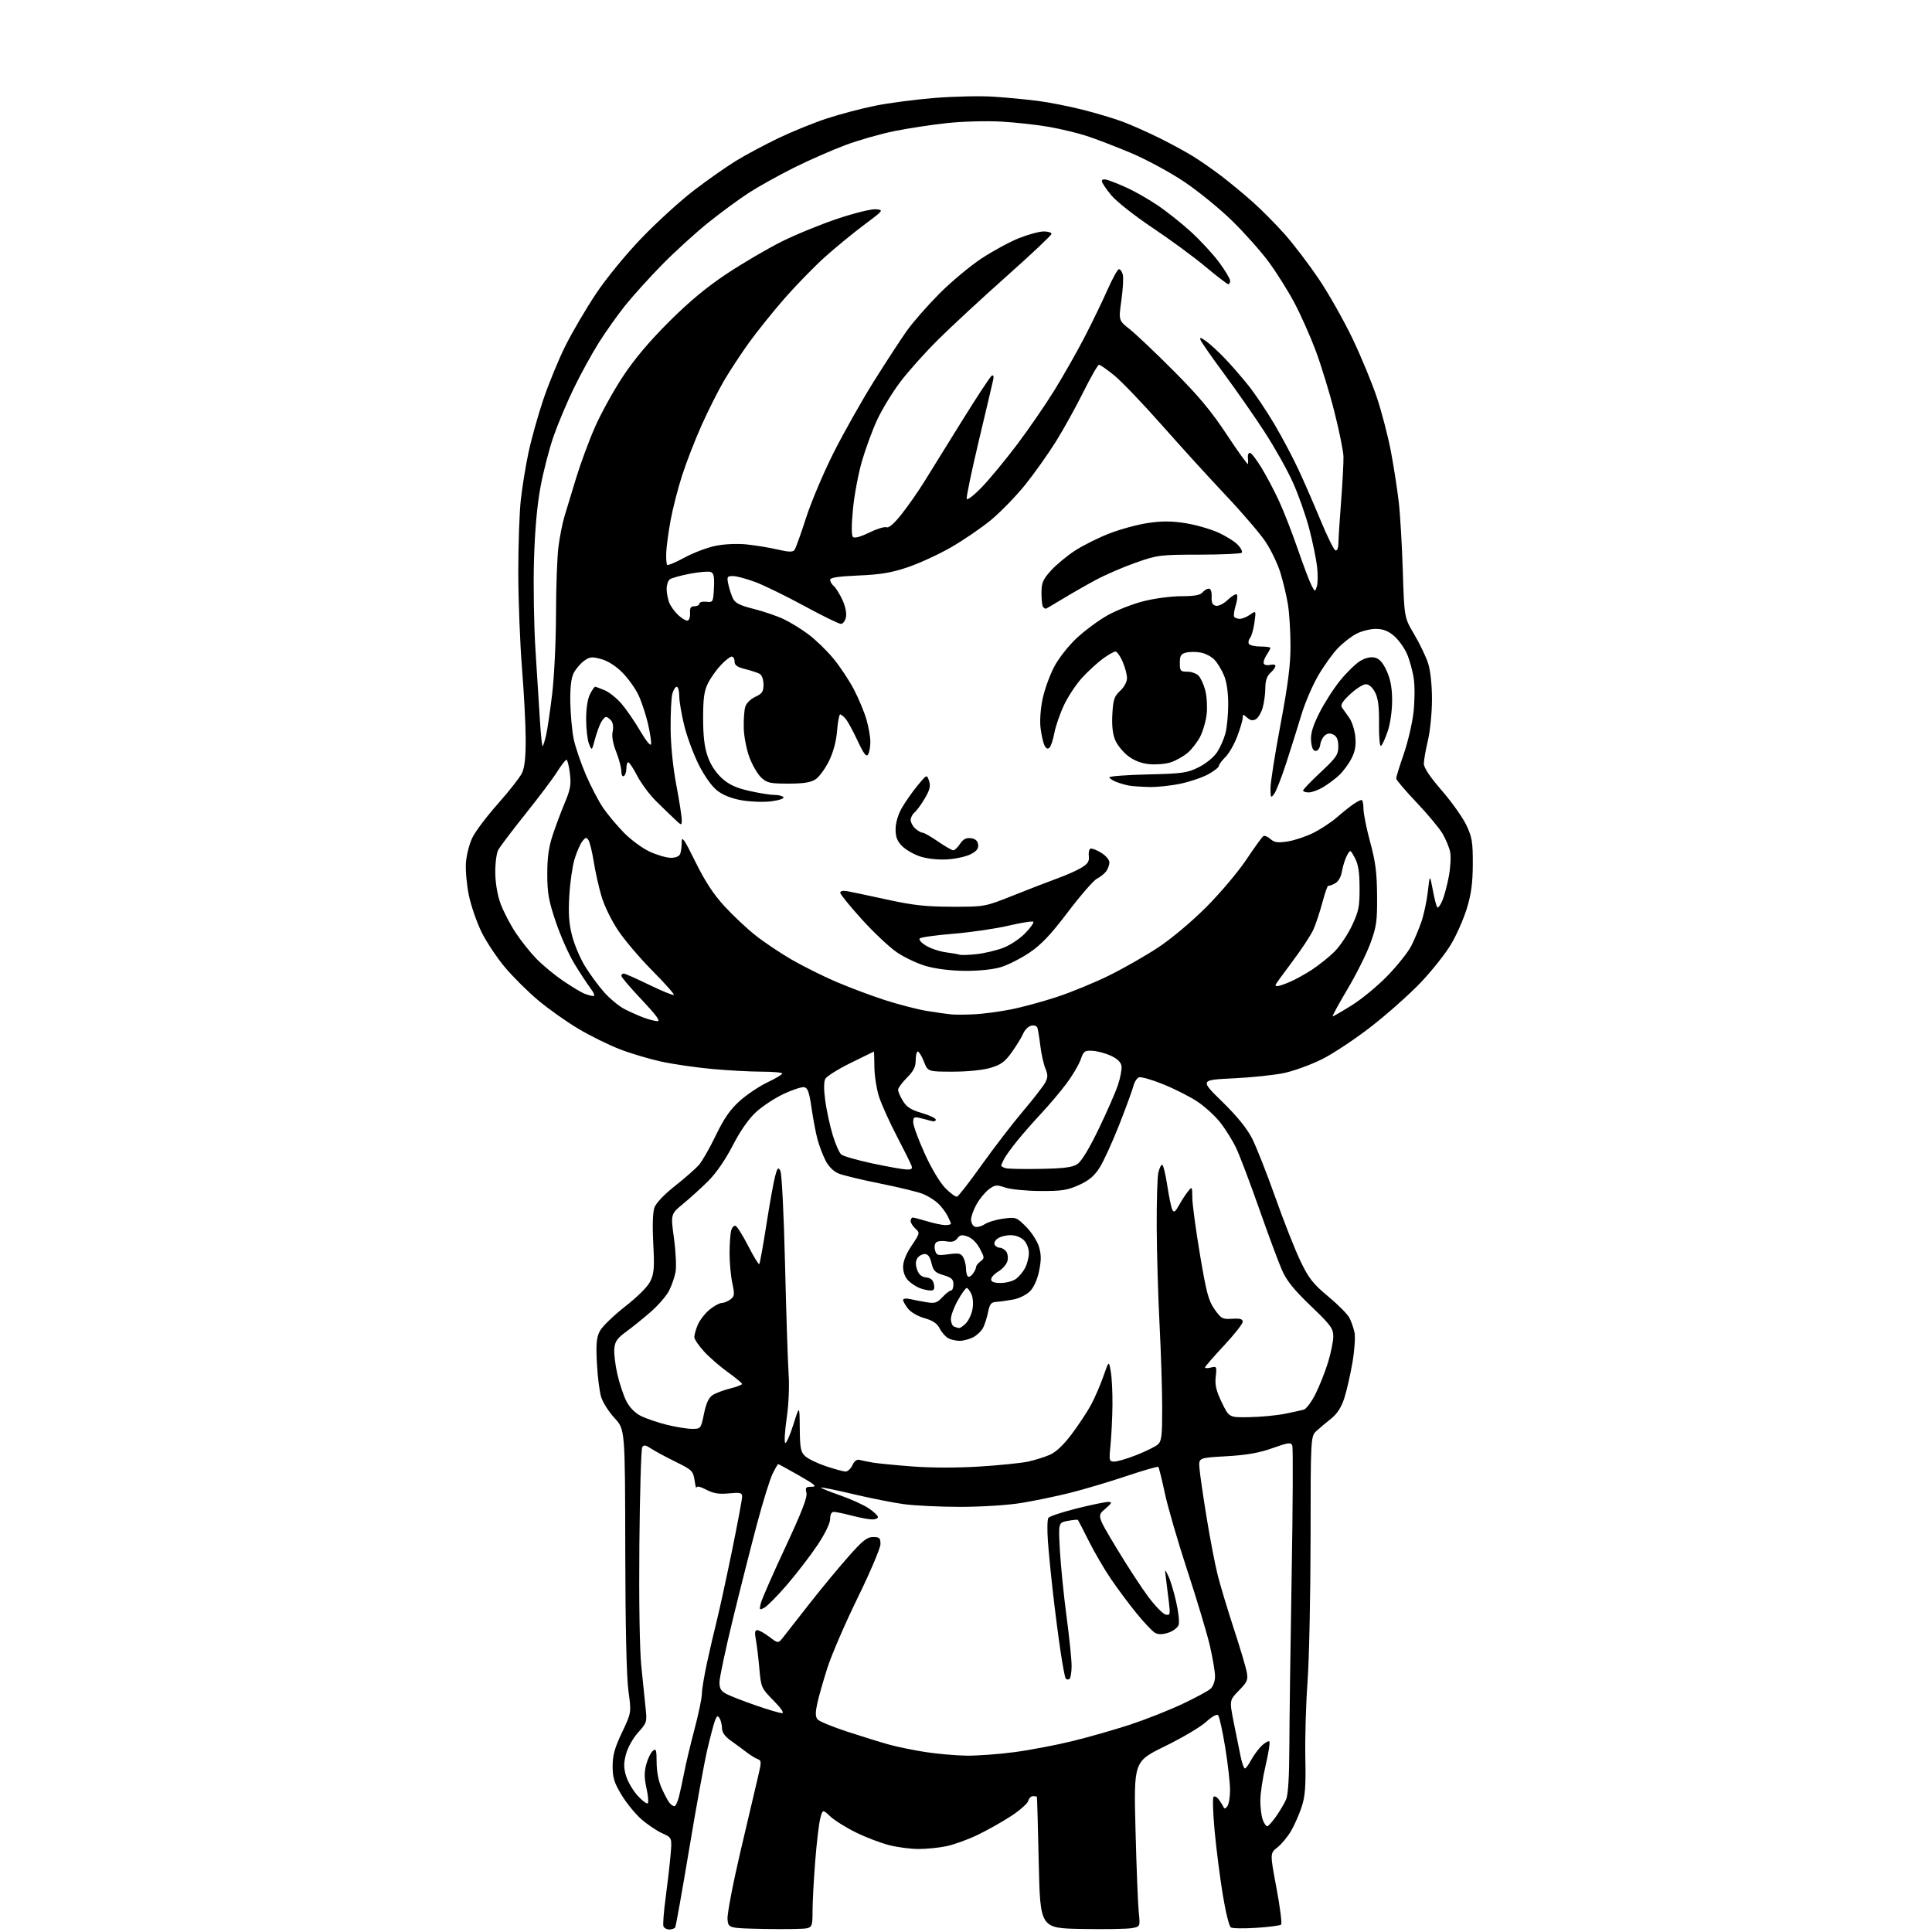 <?xml version="1.0" encoding="UTF-8" standalone="no"?>
<svg 
  version="1.1" 
  xmlns="http://www.w3.org/2000/svg" 
  xmlns:xlink="http://www.w3.org/1999/xlink" 
  xmlns:svg="http://www.w3.org/2000/svg"
  xmlns:rdf="http://www.w3.org/1999/02/22-rdf-syntax-ns#"
  xmlns:cc="http://creativecommons.org/ns#"
  xmlns:dc="http://purl.org/dc/elements/1.1/"
  viewBox="0 0 768 768"
  width="768"
  height="768"
>
<style>svg {background-color: white; }</style>"
<path stroke="none" fill="black" fill-rule="evenodd" d="M266.05,767.00C265.04,767.00 264.00,766.43 263.73,765.74C263.46,765.05 263.85,759.98 264.59,754.49C265.33,749.00 266.21,741.35 266.55,737.50C267.16,730.50 267.16,730.50 263.18,728.72C261.00,727.74 257.25,725.20 254.85,723.08C252.46,720.96 248.93,716.62 247.02,713.43C244.15,708.66 243.53,706.65 243.53,702.07C243.54,697.71 244.35,694.79 247.27,688.65C251.00,680.80 251.00,680.80 249.81,672.15C249.05,666.57 248.60,646.60 248.55,615.87C248.47,568.23 248.47,568.23 244.31,563.72C242.02,561.24 239.62,557.47 238.97,555.35C238.31,553.23 237.55,547.19 237.28,541.91C236.88,534.25 237.11,531.69 238.43,529.14C239.33,527.39 243.85,523.00 248.47,519.38C253.69,515.29 257.51,511.44 258.58,509.20C260.00,506.19 260.19,503.76 259.68,494.34C259.31,487.46 259.48,481.91 260.12,480.08C260.75,478.26 263.97,474.87 268.33,471.42C272.27,468.30 276.54,464.56 277.81,463.12C279.08,461.68 282.11,456.39 284.53,451.37C287.82,444.56 290.24,441.07 294.04,437.65C296.85,435.13 301.79,431.82 305.02,430.28C308.25,428.75 310.92,427.16 310.95,426.75C310.98,426.34 307.29,426.00 302.75,426.00C298.21,425.99 289.32,425.52 283.00,424.93C276.68,424.35 267.65,423.04 262.94,422.02C258.23,421.00 250.77,418.78 246.36,417.08C241.95,415.38 234.52,411.71 229.85,408.92C225.17,406.13 218.02,401.07 213.96,397.66C209.90,394.26 203.94,388.34 200.73,384.52C197.52,380.70 193.34,374.40 191.43,370.54C189.53,366.67 187.27,360.12 186.40,356.00C185.54,351.88 185.00,346.02 185.21,342.99C185.42,339.95 186.57,335.45 187.77,332.99C188.96,330.52 193.54,324.45 197.94,319.50C202.34,314.55 206.62,309.08 207.47,307.35C208.55,305.12 208.99,301.16 208.97,293.85C208.96,288.16 208.29,275.40 207.49,265.50C206.70,255.60 206.04,238.50 206.03,227.50C206.02,216.50 206.48,203.45 207.05,198.50C207.61,193.55 208.95,185.29 210.03,180.14C211.10,175.00 213.74,165.50 215.90,159.05C218.06,152.59 222.09,142.81 224.84,137.31C227.60,131.82 233.07,122.52 236.98,116.66C241.13,110.47 248.71,101.22 255.09,94.58C261.13,88.30 270.45,79.81 275.79,75.72C281.13,71.62 288.65,66.34 292.50,63.98C296.35,61.61 304.00,57.52 309.50,54.88C315.00,52.25 323.70,48.72 328.84,47.05C333.97,45.37 342.52,43.12 347.84,42.04C353.15,40.96 363.80,39.56 371.50,38.94C379.20,38.31 389.77,38.09 395.00,38.44C400.23,38.78 408.10,39.53 412.50,40.10C416.90,40.66 424.92,42.24 430.32,43.60C435.72,44.96 442.97,47.13 446.42,48.43C449.87,49.73 456.47,52.67 461.10,54.97C465.72,57.27 471.75,60.56 474.50,62.28C477.25,64.00 482.15,67.41 485.39,69.87C488.62,72.32 494.21,76.94 497.81,80.13C501.41,83.32 507.25,89.21 510.79,93.22C514.34,97.22 520.39,105.19 524.26,110.92C528.12,116.66 534.10,127.23 537.56,134.42C541.01,141.62 545.42,152.27 547.36,158.11C549.30,163.94 551.81,173.62 552.94,179.61C554.06,185.60 555.45,194.55 556.02,199.50C556.60,204.45 557.32,216.82 557.64,227.00C558.22,245.50 558.22,245.50 562.19,252.19C564.37,255.88 566.85,261.05 567.70,263.69C568.63,266.62 569.23,272.22 569.23,278.00C569.23,283.28 568.52,290.53 567.62,294.31C566.73,298.06 566.00,302.23 566.00,303.58C566.00,305.19 568.46,308.87 573.15,314.27C577.08,318.80 581.46,324.98 582.90,328.00C585.17,332.81 585.49,334.75 585.46,343.50C585.43,350.96 584.84,355.41 583.13,361.00C581.88,365.12 579.08,371.51 576.91,375.20C574.75,378.88 569.37,385.70 564.96,390.36C560.56,395.01 551.68,402.93 545.23,407.95C538.78,412.98 529.90,418.88 525.50,421.06C521.10,423.25 514.35,425.71 510.50,426.53C506.65,427.35 497.54,428.31 490.26,428.66C477.02,429.31 477.02,429.31 485.82,437.90C491.65,443.60 495.66,448.53 497.70,452.50C499.39,455.80 503.56,466.38 506.97,476.00C510.37,485.62 514.90,497.10 517.04,501.50C520.31,508.25 522.03,510.42 528.00,515.37C531.89,518.60 535.68,522.43 536.42,523.87C537.16,525.32 538.07,527.93 538.44,529.68C538.82,531.43 538.44,536.84 537.61,541.69C536.77,546.54 535.32,552.89 534.38,555.80C533.22,559.38 531.57,561.97 529.29,563.80C527.43,565.28 524.80,567.49 523.45,568.70C521.00,570.91 521.00,570.91 520.97,611.70C520.95,634.14 520.41,659.70 519.77,668.50C519.12,677.30 518.73,690.90 518.89,698.72C519.12,710.08 518.83,714.01 517.45,718.22C516.50,721.12 514.62,725.41 513.27,727.75C511.91,730.09 509.46,733.06 507.81,734.35C504.82,736.69 504.82,736.69 507.42,750.54C508.85,758.15 509.67,764.69 509.26,765.06C508.84,765.44 504.45,766.01 499.50,766.34C494.55,766.67 489.95,766.60 489.28,766.18C488.61,765.76 487.16,759.88 486.06,753.10C484.95,746.32 483.50,734.98 482.84,727.90C482.18,720.82 481.98,714.69 482.40,714.27C482.82,713.85 483.79,714.35 484.55,715.39C485.31,716.43 486.13,717.78 486.39,718.39C486.69,719.11 487.22,718.97 487.91,718.00C488.49,717.17 488.97,714.25 488.97,711.50C488.96,708.75 488.10,701.15 487.04,694.60C485.97,688.06 484.70,682.30 484.21,681.81C483.68,681.28 481.71,682.39 479.41,684.50C477.26,686.48 469.92,690.82 463.09,694.16C450.69,700.22 450.69,700.22 451.38,727.30C451.76,742.19 452.34,756.96 452.67,760.11C453.27,765.86 453.27,765.86 449.89,766.47C448.02,766.81 439.07,766.96 430.00,766.79C413.50,766.50 413.50,766.50 412.92,740.50C412.61,726.20 412.27,714.39 412.17,714.25C412.08,714.11 411.38,714.00 410.62,714.00C409.86,714.00 409.01,714.85 408.74,715.89C408.47,716.93 405.38,719.66 401.87,721.95C398.37,724.24 392.35,727.62 388.50,729.46C384.65,731.30 379.12,733.30 376.20,733.90C373.29,734.51 368.32,735.00 365.16,735.00C362.00,735.00 356.74,734.32 353.46,733.48C350.18,732.65 344.28,730.40 340.35,728.48C336.42,726.56 331.81,723.69 330.11,722.10C327.02,719.22 327.02,719.22 326.06,722.86C325.54,724.86 324.63,732.55 324.05,739.95C323.47,747.35 323.00,756.23 323.00,759.68C323.00,765.36 322.79,766.01 320.75,766.52C319.51,766.82 311.98,766.94 304.00,766.79C289.50,766.50 289.50,766.50 289.20,762.88C289.03,760.89 291.36,748.74 294.37,735.88C297.38,723.02 300.52,709.66 301.35,706.19C302.73,700.37 302.72,699.83 301.18,699.27C300.25,698.93 298.29,697.72 296.82,696.58C295.34,695.44 292.54,693.38 290.60,692.00C288.19,690.30 287.04,688.70 287.01,687.00C286.99,685.62 286.55,683.84 286.04,683.03C285.29,681.84 284.94,682.03 284.19,684.03C283.68,685.39 282.31,690.58 281.15,695.56C279.98,700.55 276.75,718.28 273.97,734.98C271.19,751.67 268.68,765.71 268.40,766.17C268.11,766.62 267.06,767.00 266.05,767.00zM503.73,725.98C504.15,725.97 505.73,724.22 507.23,722.10C508.73,719.97 510.52,716.95 511.22,715.37C512.07,713.43 512.49,706.53 512.54,694.00C512.57,683.83 512.99,653.17 513.46,625.88C513.93,598.60 514.04,575.55 513.71,574.68C513.17,573.27 512.24,573.39 505.80,575.67C500.45,577.57 495.57,578.42 487.50,578.88C476.50,579.50 476.50,579.50 476.79,583.50C476.95,585.70 478.22,594.48 479.61,603.00C480.99,611.52 482.99,621.93 484.05,626.11C485.11,630.30 487.99,639.87 490.45,647.39C492.91,654.91 495.22,662.65 495.59,664.61C496.18,667.78 495.85,668.57 492.48,672.02C488.70,675.89 488.70,675.89 490.43,684.69C491.39,689.54 492.62,695.64 493.17,698.25C493.72,700.86 494.48,703.00 494.86,703.00C495.23,703.00 496.38,701.45 497.40,699.55C498.42,697.66 500.32,695.11 501.62,693.88C502.93,692.66 504.26,691.93 504.60,692.26C504.93,692.59 504.25,696.89 503.10,701.81C501.94,706.72 501.00,713.03 501.00,715.81C501.00,718.59 501.44,722.02 501.98,723.43C502.51,724.85 503.30,725.99 503.73,725.98zM268.08,718.00C268.55,718.00 269.36,716.31 269.89,714.25C270.41,712.19 271.36,707.80 272.00,704.50C272.63,701.20 274.46,693.51 276.07,687.42C277.68,681.32 279.00,675.00 279.00,673.37C279.00,671.74 279.92,666.15 281.05,660.95C282.18,655.75 283.95,648.12 284.99,644.00C286.02,639.88 288.70,627.58 290.94,616.67C293.17,605.76 295.00,596.01 295.00,594.99C295.00,593.37 294.37,593.20 289.75,593.64C285.76,594.02 283.60,593.67 280.75,592.18C278.33,590.91 276.95,590.62 276.86,591.36C276.78,591.99 276.44,590.70 276.11,588.50C275.53,584.71 275.13,584.32 268.40,581.00C264.50,579.08 260.13,576.72 258.70,575.76C256.70,574.42 255.92,574.31 255.30,575.26C254.86,575.94 254.35,593.35 254.16,613.94C253.96,636.60 254.27,655.74 254.94,662.44C255.54,668.52 256.31,676.02 256.65,679.11C257.23,684.50 257.11,684.87 253.67,688.68C251.65,690.92 249.55,694.65 248.86,697.24C247.88,700.88 247.89,702.69 248.88,706.00C249.57,708.30 251.64,711.82 253.49,713.83C255.33,715.85 257.14,717.19 257.51,716.82C257.88,716.46 257.64,713.76 256.98,710.82C256.09,706.84 256.07,704.45 256.90,701.36C257.51,699.09 258.69,696.68 259.51,695.99C260.80,694.92 261.00,695.53 261.02,700.63C261.04,704.34 261.79,708.14 263.06,710.94C264.17,713.39 265.56,715.97 266.16,716.69C266.76,717.41 267.62,718.00 268.08,718.00zM384.20,697.90C388.43,697.96 396.98,697.33 403.20,696.51C409.41,695.69 419.90,693.69 426.50,692.07C433.10,690.44 443.45,687.48 449.50,685.48C455.55,683.47 464.76,679.83 469.96,677.38C475.17,674.93 480.23,672.20 481.21,671.31C482.24,670.38 483.00,668.29 483.00,666.38C483.00,664.57 482.08,659.12 480.97,654.29C479.85,649.45 475.83,636.05 472.04,624.50C468.25,612.95 464.20,599.01 463.03,593.53C461.86,588.05 460.70,583.36 460.45,583.11C460.20,582.87 454.48,584.51 447.75,586.77C441.01,589.04 430.99,592.02 425.49,593.40C419.98,594.78 411.20,596.61 405.99,597.45C400.55,598.34 390.23,598.99 381.82,599.00C373.75,599.00 363.62,598.52 359.32,597.93C355.02,597.35 345.92,595.54 339.09,593.92C332.27,592.30 326.54,591.13 326.35,591.32C326.16,591.50 329.54,592.89 333.87,594.39C338.19,595.90 343.36,598.24 345.36,599.60C347.36,600.96 349.00,602.51 349.00,603.04C349.00,603.57 347.97,604.00 346.71,604.00C345.45,604.00 341.83,603.33 338.66,602.50C335.49,601.67 332.25,601.00 331.45,601.00C330.53,601.00 330.00,602.02 330.00,603.80C330.00,605.48 328.03,609.57 325.06,614.05C322.34,618.15 316.94,625.19 313.07,629.71C309.19,634.23 305.05,638.44 303.87,639.07C301.86,640.14 301.77,640.04 302.42,637.36C302.80,635.79 307.17,625.80 312.14,615.16C318.75,601.00 321.01,595.18 320.57,593.41C320.04,591.30 320.31,591.00 322.71,591.00C324.94,591.00 323.97,590.16 317.56,586.50C313.21,584.02 309.52,582.00 309.35,582.00C309.18,582.00 308.19,583.69 307.16,585.75C306.12,587.81 303.35,596.70 301.00,605.50C298.65,614.30 294.31,631.40 291.36,643.50C288.42,655.60 286.00,666.95 286.00,668.72C286.00,671.26 286.61,672.26 288.85,673.42C290.41,674.23 295.66,676.27 300.51,677.95C305.35,679.63 310.02,681.00 310.87,681.00C311.82,681.00 310.51,679.06 307.48,675.98C302.62,671.04 302.52,670.81 301.85,663.23C301.48,658.98 300.85,653.81 300.46,651.75C299.93,648.99 300.08,648.00 301.02,648.00C301.73,648.00 303.90,649.21 305.84,650.69C309.37,653.39 309.37,653.39 311.64,650.44C312.88,648.82 317.53,642.88 321.98,637.23C326.42,631.58 333.22,623.36 337.08,618.98C342.87,612.40 344.63,611.00 347.06,611.00C349.62,611.00 350.00,611.37 350.00,613.81C350.00,615.36 345.94,624.92 340.98,635.06C336.02,645.20 330.60,657.72 328.94,662.89C327.28,668.05 325.45,674.48 324.87,677.17C324.09,680.79 324.12,682.44 324.98,683.48C325.62,684.25 330.95,686.45 336.82,688.37C342.70,690.29 350.13,692.59 353.34,693.48C356.55,694.38 363.08,695.72 367.84,696.46C372.60,697.20 379.96,697.85 384.20,697.90zM425.07,667.46C424.56,667.77 423.89,667.63 423.59,667.14C423.29,666.66 422.38,661.81 421.57,656.38C420.76,650.95 419.42,640.65 418.61,633.50C417.79,626.35 416.86,616.90 416.55,612.50C416.23,608.10 416.32,604.00 416.74,603.38C417.16,602.76 422.24,601.07 428.04,599.63C433.83,598.18 439.46,597.02 440.54,597.04C442.20,597.08 442.01,597.50 439.31,599.82C436.11,602.55 436.11,602.55 443.81,615.35C448.04,622.38 453.75,631.14 456.50,634.81C459.25,638.48 462.35,641.64 463.40,641.84C465.14,642.17 465.24,641.75 464.65,636.85C464.29,633.91 463.77,629.70 463.49,627.50C462.98,623.50 462.98,623.50 464.44,626.50C465.24,628.15 466.63,632.73 467.53,636.69C468.44,640.64 468.89,644.78 468.54,645.88C468.19,646.98 466.37,648.38 464.50,649.00C462.16,649.77 460.51,649.81 459.20,649.11C458.16,648.55 454.82,645.03 451.78,641.30C448.74,637.56 444.14,631.38 441.55,627.57C438.96,623.76 435.03,617.01 432.81,612.57C430.58,608.13 428.64,604.36 428.49,604.19C428.33,604.01 426.52,604.19 424.46,604.57C420.71,605.28 420.71,605.28 421.33,616.39C421.68,622.50 422.86,634.25 423.96,642.50C425.06,650.75 425.97,659.61 425.98,662.19C425.99,664.77 425.58,667.14 425.07,667.46zM336.09,584.96C336.96,584.98 338.20,583.85 338.85,582.44C339.63,580.72 340.59,580.03 341.76,580.35C342.72,580.61 345.10,581.09 347.06,581.42C349.03,581.75 356.14,582.44 362.87,582.95C370.30,583.51 380.73,583.52 389.43,582.97C397.31,582.47 405.95,581.59 408.63,581.02C411.31,580.44 415.21,579.22 417.30,578.31C419.81,577.21 422.77,574.42 426.03,570.07C428.74,566.46 432.16,561.28 433.63,558.57C435.11,555.87 437.32,550.76 438.56,547.24C440.80,540.83 440.80,540.83 441.55,545.16C441.97,547.55 442.27,553.55 442.22,558.50C442.16,563.45 441.82,570.54 441.46,574.25C440.82,580.72 440.89,581.00 442.98,581.00C444.18,581.00 448.16,579.82 451.83,578.37C455.50,576.92 459.29,575.05 460.25,574.21C461.75,572.91 462.00,570.83 461.99,559.60C461.98,552.39 461.51,537.50 460.94,526.50C460.37,515.50 459.86,498.18 459.81,488.00C459.76,477.82 460.05,468.04 460.44,466.25C460.84,464.46 461.52,463.00 461.96,463.00C462.40,463.00 463.32,466.71 464.01,471.25C464.70,475.79 465.61,480.16 466.05,480.98C466.65,482.12 467.25,481.70 468.67,479.12C469.67,477.28 471.27,474.82 472.22,473.64C473.90,471.54 473.93,471.59 473.97,476.18C473.99,478.76 475.35,488.89 477.00,498.68C479.56,513.91 480.40,517.08 482.83,520.50C485.44,524.19 485.98,524.48 489.83,524.23C492.96,524.03 494.00,524.33 494.00,525.44C494.00,526.25 490.62,530.52 486.50,534.94C482.38,539.35 479.00,543.24 479.00,543.59C479.00,543.93 480.07,543.95 481.38,543.62C483.65,543.05 483.73,543.21 483.27,547.26C482.90,550.55 483.44,552.85 485.69,557.50C488.59,563.50 488.59,563.50 496.71,563.34C501.18,563.25 507.46,562.66 510.67,562.02C513.88,561.38 517.30,560.63 518.27,560.36C519.25,560.08 521.33,557.30 522.91,554.18C524.48,551.05 526.72,545.42 527.89,541.64C529.05,537.87 530.00,533.19 530.00,531.24C530.00,528.08 529.02,526.76 521.03,519.10C514.29,512.63 511.45,509.09 509.58,504.83C508.21,501.70 504.14,490.76 500.54,480.50C496.94,470.24 492.83,459.41 491.42,456.42C490.01,453.43 487.13,448.82 485.04,446.17C482.94,443.51 478.81,439.76 475.86,437.82C472.91,435.88 466.84,432.81 462.36,431.00C457.89,429.18 453.56,427.96 452.74,428.27C451.93,428.58 450.94,430.11 450.56,431.67C450.17,433.23 447.64,440.15 444.93,447.06C442.21,453.97 438.71,461.65 437.13,464.13C434.99,467.50 432.92,469.25 428.89,471.07C424.30,473.14 422.02,473.49 413.50,473.44C408.00,473.41 401.76,472.80 399.64,472.08C396.17,470.90 395.52,470.97 393.14,472.73C391.69,473.81 389.49,476.45 388.27,478.59C387.04,480.74 386.03,483.53 386.02,484.78C386.01,486.04 386.68,487.32 387.51,487.64C388.34,487.96 390.09,487.52 391.40,486.66C392.71,485.80 396.08,484.79 398.88,484.42C403.84,483.76 404.09,483.86 407.88,487.65C410.03,489.79 412.33,493.37 413.00,495.60C413.93,498.73 413.95,500.94 413.05,505.25C412.33,508.75 410.96,511.77 409.39,513.34C407.98,514.75 405.04,516.18 402.69,516.60C400.39,517.02 397.39,517.43 396.03,517.52C393.99,517.64 393.41,518.37 392.77,521.59C392.34,523.74 391.45,526.55 390.78,527.84C390.12,529.12 388.34,530.81 386.84,531.59C385.33,532.36 382.92,533.00 381.48,533.00C380.05,533.00 378.00,532.54 376.94,531.97C375.89,531.40 374.36,529.67 373.56,528.11C372.50,526.07 370.82,524.93 367.51,524.00C364.93,523.28 362.06,521.63 360.96,520.22C359.88,518.85 359.00,517.29 359.00,516.75C359.00,516.19 360.19,516.04 361.75,516.40C363.26,516.75 366.23,517.32 368.34,517.66C371.64,518.20 372.52,517.91 374.63,515.64C375.98,514.19 377.51,513.00 378.04,513.00C378.57,513.00 379.00,511.89 379.00,510.54C379.00,508.54 378.26,507.86 375.07,506.90C371.72,505.90 371.00,505.18 370.28,502.11C369.68,499.57 368.88,498.50 367.57,498.50C366.55,498.50 365.24,499.26 364.65,500.20C363.92,501.35 363.89,502.80 364.56,504.70C365.24,506.66 366.33,507.59 368.16,507.81C370.03,508.02 370.92,508.82 371.26,510.56C371.61,512.41 371.29,513.00 369.93,513.00C368.94,513.00 366.99,512.57 365.61,512.04C364.22,511.51 362.16,510.16 361.04,509.04C359.79,507.79 359.00,505.69 359.00,503.60C359.00,501.39 360.19,498.43 362.39,495.16C365.70,490.24 365.74,490.07 363.89,488.40C362.85,487.46 362.00,486.08 362.00,485.35C362.00,484.61 362.38,484.00 362.84,484.00C363.30,484.00 365.89,484.67 368.59,485.49C371.29,486.31 374.51,486.98 375.75,486.99C376.99,487.00 378.00,486.75 378.00,486.45C378.00,486.15 377.37,484.69 376.60,483.20C375.82,481.72 374.13,479.51 372.83,478.30C371.53,477.09 368.90,475.44 366.99,474.65C365.07,473.85 357.43,471.99 350.00,470.50C342.57,469.01 335.06,467.20 333.31,466.47C331.33,465.65 329.38,463.70 328.16,461.32C327.09,459.21 325.66,455.47 324.99,452.99C324.31,450.52 323.25,444.90 322.61,440.51C321.71,434.23 321.09,432.45 319.70,432.18C318.73,431.99 315.06,433.19 311.54,434.84C308.02,436.48 303.07,439.74 300.53,442.07C297.56,444.82 294.27,449.54 291.24,455.41C288.32,461.07 284.65,466.39 281.51,469.50C278.74,472.25 274.25,476.33 271.53,478.56C266.59,482.63 266.59,482.63 267.92,492.27C268.64,497.57 268.92,503.59 268.54,505.66C268.15,507.72 266.99,511.05 265.97,513.06C264.94,515.08 261.72,518.82 258.80,521.38C255.89,523.94 251.47,527.50 249.00,529.31C245.32,531.99 244.45,533.23 244.20,536.16C244.03,538.13 244.59,542.73 245.44,546.39C246.29,550.05 247.89,554.83 249.00,557.01C250.28,559.51 252.41,561.67 254.76,562.86C256.82,563.90 261.45,565.48 265.06,566.37C268.67,567.27 273.20,568.00 275.11,568.00C278.57,568.00 278.61,567.95 279.84,562.00C280.71,557.78 281.74,555.57 283.29,554.56C284.51,553.77 287.64,552.60 290.25,551.95C292.86,551.30 294.99,550.48 294.98,550.13C294.97,549.78 292.45,547.70 289.38,545.50C286.31,543.30 282.04,539.60 279.90,537.27C277.75,534.95 276.00,532.35 276.00,531.49C276.00,530.64 276.61,528.47 277.36,526.67C278.11,524.88 280.17,522.19 281.94,520.70C283.71,519.22 285.91,517.99 286.83,517.97C287.75,517.95 289.33,517.31 290.35,516.54C292.00,515.29 292.08,514.59 291.10,510.02C290.49,507.20 290.01,501.89 290.01,498.20C290.02,494.52 290.30,490.47 290.64,489.21C290.98,487.95 291.76,487.08 292.38,487.28C292.99,487.47 295.27,491.09 297.43,495.30C299.59,499.52 301.57,502.77 301.82,502.51C302.07,502.26 303.35,495.20 304.65,486.83C305.96,478.46 307.51,469.80 308.11,467.60C309.03,464.16 309.33,463.84 310.20,465.39C310.78,466.43 311.57,482.23 312.06,502.35C312.52,521.68 313.16,541.33 313.48,546.00C313.83,551.10 313.52,558.22 312.71,563.80C311.97,568.92 311.71,573.32 312.14,573.59C312.57,573.85 314.03,570.57 315.38,566.28C317.83,558.50 317.83,558.50 317.92,567.71C317.99,575.66 318.28,577.19 320.06,578.84C321.19,579.90 324.90,581.69 328.31,582.84C331.71,583.98 335.22,584.93 336.09,584.96zM381.25,527.92C381.66,527.96 382.87,527.13 383.94,526.06C385.01,524.99 386.20,522.48 386.57,520.48C386.96,518.41 386.78,515.81 386.15,514.42C385.54,513.09 384.70,512.00 384.27,512.00C383.85,512.00 382.26,514.21 380.75,516.90C379.24,519.59 378.00,522.93 378.00,524.31C378.00,525.70 378.56,527.06 379.25,527.34C379.94,527.62 380.84,527.88 381.25,527.92zM397.78,510.00C399.86,510.00 402.56,509.30 403.78,508.44C405.01,507.58 406.68,505.58 407.51,503.99C408.33,502.40 409.00,499.73 409.00,498.05C409.00,496.33 408.13,494.13 407.00,493.00C405.81,491.81 403.67,491.00 401.69,491.00C399.87,491.00 397.55,491.61 396.54,492.35C395.52,493.09 395.01,494.21 395.41,494.85C395.80,495.48 396.71,496.00 397.44,496.00C398.16,496.00 399.28,496.63 399.92,497.40C400.56,498.18 400.81,499.90 400.48,501.23C400.15,502.56 398.55,504.42 396.94,505.38C395.32,506.33 394.00,507.76 394.00,508.56C394.00,509.56 395.15,510.00 397.78,510.00zM386.72,506.36C387.43,505.40 388.00,504.19 388.00,503.67C388.00,503.15 388.79,502.13 389.75,501.42C391.41,500.18 391.40,499.91 389.50,496.33C388.29,494.04 386.37,492.14 384.65,491.54C382.34,490.73 381.57,490.87 380.54,492.28C379.65,493.49 378.42,493.85 376.39,493.48C374.80,493.18 372.95,493.31 372.29,493.76C371.58,494.23 371.33,495.55 371.68,496.90C372.24,499.04 372.66,499.17 377.10,498.58C381.22,498.03 382.05,498.22 382.95,499.91C383.53,500.99 384.00,502.95 384.00,504.27C384.00,505.59 384.33,506.99 384.72,507.39C385.12,507.79 386.02,507.33 386.72,506.36zM380.46,475.68C381.03,475.49 385.48,469.75 390.35,462.92C395.23,456.09 402.59,446.51 406.72,441.64C410.85,436.77 414.81,431.66 415.52,430.29C416.58,428.26 416.58,427.22 415.53,424.65C414.82,422.92 413.92,418.84 413.53,415.59C413.14,412.34 412.60,409.13 412.34,408.45C412.08,407.77 410.97,407.46 409.85,407.75C408.74,408.04 407.33,409.45 406.72,410.89C406.11,412.32 404.09,415.63 402.23,418.23C399.47,422.10 397.92,423.24 393.75,424.48C390.68,425.39 384.68,426.00 378.74,426.00C368.84,426.00 368.84,426.00 367.27,422.00C366.40,419.80 365.31,418.00 364.85,418.00C364.38,418.00 364.00,419.56 364.00,421.47C364.00,424.10 363.15,425.78 360.50,428.43C358.57,430.36 357.00,432.51 357.00,433.22C357.01,433.92 357.87,435.92 358.93,437.66C360.41,440.08 362.15,441.19 366.43,442.44C369.49,443.33 372.00,444.52 372.00,445.10C372.00,445.67 371.21,445.90 370.25,445.61C369.29,445.33 367.26,444.80 365.75,444.44C363.34,443.86 363.00,444.07 363.02,446.14C363.02,447.44 365.07,453.00 367.55,458.50C370.23,464.41 373.58,470.03 375.75,472.26C377.77,474.33 379.89,475.87 380.46,475.68zM360.22,464.89C362.41,464.98 362.81,464.66 362.29,463.25C361.93,462.29 359.29,457.00 356.43,451.50C353.56,446.00 350.42,439.02 349.44,436.00C348.47,432.98 347.63,427.69 347.59,424.25C347.54,420.82 347.46,418.00 347.42,418.00C347.38,418.00 343.23,420.03 338.20,422.51C333.17,424.99 328.62,427.84 328.08,428.84C327.45,430.03 327.44,433.12 328.06,437.59C328.58,441.39 329.90,447.48 330.99,451.12C332.09,454.76 333.63,458.28 334.43,458.94C335.22,459.60 340.74,461.18 346.69,462.46C352.63,463.73 358.72,464.82 360.22,464.89zM413.61,464.65C422.94,464.47 426.30,464.04 428.26,462.75C429.88,461.69 432.98,456.59 436.74,448.79C440.01,442.03 443.45,434.15 444.41,431.27C445.36,428.40 446.00,425.03 445.82,423.78C445.61,422.29 444.19,420.89 441.69,419.72C439.59,418.73 436.30,417.83 434.37,417.71C431.15,417.52 430.76,417.81 429.55,421.26C428.82,423.32 426.29,427.60 423.92,430.76C421.55,433.92 417.09,439.20 414.01,442.50C410.92,445.80 406.57,450.75 404.34,453.50C402.12,456.25 399.78,459.48 399.15,460.68C398.52,461.89 398.00,463.09 398.00,463.36C398.00,463.63 398.79,464.08 399.75,464.37C400.71,464.65 406.95,464.78 413.61,464.65zM261.36,405.93C262.65,405.98 260.73,403.37 255.11,397.43C250.65,392.72 247.00,388.45 247.00,387.93C247.00,387.42 247.42,387.00 247.93,387.00C248.44,387.00 253.02,389.02 258.10,391.50C263.18,393.97 267.57,395.76 267.85,395.48C268.13,395.21 264.34,390.93 259.43,385.99C254.52,381.04 248.37,373.82 245.76,369.94C243.04,365.89 240.19,360.03 239.07,356.19C237.99,352.51 236.62,346.34 236.01,342.47C235.39,338.61 234.46,334.78 233.93,333.97C233.10,332.72 232.74,332.79 231.45,334.48C230.62,335.57 229.25,338.72 228.40,341.48C227.56,344.24 226.62,350.77 226.31,356.00C225.89,363.07 226.17,367.14 227.39,371.90C228.29,375.42 230.58,380.84 232.47,383.96C234.37,387.07 237.79,391.75 240.08,394.35C242.37,396.95 246.08,400.02 248.32,401.16C250.56,402.30 253.99,403.83 255.95,404.55C257.90,405.27 260.34,405.89 261.36,405.93zM387.50,403.19C390.80,403.01 397.10,402.18 401.50,401.33C405.90,400.49 414.23,398.24 420.00,396.35C425.77,394.46 435.23,390.57 441.00,387.71C446.77,384.86 455.55,379.84 460.50,376.56C465.66,373.15 473.79,366.32 479.54,360.55C485.06,355.02 492.21,346.55 495.43,341.72C498.65,336.89 501.70,332.69 502.20,332.37C502.71,332.06 503.98,332.58 505.02,333.52C506.54,334.89 507.89,335.09 511.71,334.52C514.34,334.13 518.91,332.63 521.85,331.19C524.79,329.76 529.06,326.96 531.35,324.98C533.63,323.00 536.61,320.62 537.97,319.69C539.33,318.76 540.79,318.00 541.22,318.00C541.65,318.00 542.00,319.57 542.00,321.49C542.00,323.41 543.20,329.37 544.66,334.74C546.78,342.51 547.34,346.85 547.41,356.00C547.49,366.24 547.19,368.33 544.71,375.09C543.17,379.26 539.06,387.48 535.57,393.34C532.08,399.20 529.48,404.00 529.78,404.00C530.08,404.00 533.52,402.01 537.42,399.58C541.31,397.16 547.70,391.87 551.61,387.83C555.51,383.80 559.73,378.50 560.98,376.05C562.23,373.60 564.05,369.26 565.03,366.41C566.01,363.55 567.17,358.13 567.60,354.36C568.38,347.50 568.38,347.50 569.56,353.78C570.20,357.24 571.01,360.35 571.35,360.69C571.69,361.03 572.62,359.77 573.40,357.90C574.18,356.02 575.34,351.64 575.97,348.15C576.60,344.67 576.82,340.40 576.46,338.66C576.10,336.92 574.77,333.70 573.50,331.50C572.23,329.30 567.56,323.68 563.11,319.00C558.66,314.32 555.02,310.03 555.01,309.46C555.00,308.89 556.32,304.62 557.94,299.96C559.56,295.31 561.32,287.90 561.85,283.50C562.38,279.07 562.45,272.99 562.01,269.88C561.57,266.79 560.33,262.27 559.26,259.85C558.18,257.42 555.85,254.21 554.08,252.72C551.75,250.76 549.74,250.00 546.88,250.00C544.70,250.00 541.25,250.86 539.21,251.92C537.17,252.97 533.84,255.56 531.81,257.67C529.79,259.77 526.29,264.65 524.04,268.50C521.78,272.35 518.79,279.32 517.37,284.00C515.96,288.68 513.26,297.27 511.37,303.11C509.48,308.94 507.29,314.57 506.50,315.61C505.18,317.35 505.06,317.18 505.03,313.43C505.01,311.20 506.80,299.81 509.00,288.12C512.02,272.06 513.00,264.40 512.99,256.69C512.99,251.09 512.53,243.72 511.98,240.32C511.43,236.92 510.08,231.23 508.98,227.67C507.88,224.11 505.22,218.57 503.07,215.35C500.92,212.13 493.84,203.86 487.33,196.97C480.82,190.08 469.35,177.48 461.83,168.96C454.31,160.45 445.81,151.57 442.94,149.24C440.08,146.91 437.35,145.00 436.88,145.00C436.41,145.00 433.63,149.84 430.69,155.75C427.76,161.66 422.83,170.55 419.75,175.50C416.66,180.45 411.15,188.21 407.50,192.75C403.85,197.28 397.72,203.58 393.88,206.75C390.04,209.91 382.89,214.80 377.99,217.60C373.10,220.41 365.36,223.96 360.80,225.50C354.33,227.68 350.02,228.40 341.25,228.77C333.16,229.12 330.00,229.60 330.00,230.50C330.00,231.19 330.64,232.28 331.41,232.93C332.19,233.57 333.72,236.01 334.82,238.33C336.00,240.85 336.60,243.67 336.29,245.28C336.00,246.78 335.10,248.00 334.28,248.00C333.47,248.00 326.92,244.80 319.73,240.89C312.55,236.98 303.80,232.71 300.31,231.39C296.81,230.08 292.80,229.00 291.40,229.00C289.04,229.00 288.89,229.25 289.52,232.25C289.90,234.04 290.72,236.57 291.35,237.88C292.24,239.73 294.08,240.66 299.56,242.04C303.45,243.02 308.79,244.83 311.44,246.08C314.08,247.32 318.55,250.06 321.37,252.17C324.19,254.28 328.64,258.58 331.24,261.73C333.85,264.87 337.52,270.39 339.40,273.98C341.27,277.56 343.53,282.94 344.40,285.93C345.28,288.92 345.99,292.97 345.98,294.93C345.98,296.89 345.56,299.15 345.06,299.94C344.37,301.03 343.33,299.65 340.90,294.44C339.11,290.62 336.98,286.71 336.17,285.75C335.36,284.79 334.37,284.00 333.98,284.00C333.59,284.00 333.04,286.93 332.75,290.51C332.42,294.68 331.26,298.99 329.52,302.54C328.03,305.58 325.64,308.84 324.20,309.79C322.27,311.05 319.45,311.50 313.38,311.50C306.07,311.50 304.88,311.23 302.59,309.09C301.18,307.76 299.07,304.16 297.92,301.09C296.76,298.01 295.74,292.80 295.66,289.50C295.57,286.20 295.83,282.38 296.24,281.00C296.66,279.56 298.35,277.87 300.24,277.00C302.98,275.74 303.50,274.96 303.50,272.11C303.50,270.13 302.87,268.37 302.00,267.88C301.18,267.42 298.59,266.57 296.25,265.98C293.05,265.19 292.00,264.44 292.00,262.96C292.00,261.88 291.49,261.00 290.87,261.00C290.25,261.00 288.29,262.53 286.53,264.40C284.77,266.27 282.46,269.53 281.41,271.65C279.91,274.67 279.50,277.66 279.50,285.50C279.50,292.57 280.03,297.02 281.31,300.69C282.45,303.97 284.52,307.14 286.94,309.33C289.82,311.93 292.53,313.19 297.83,314.39C301.72,315.28 306.24,316.00 307.89,316.00C309.53,316.00 311.14,316.42 311.45,316.93C311.77,317.44 309.56,318.16 306.54,318.54C303.52,318.92 298.25,318.73 294.83,318.13C290.72,317.40 287.40,316.08 285.05,314.23C282.91,312.54 280.01,308.46 277.75,303.96C275.69,299.86 273.11,292.90 272.02,288.50C270.93,284.10 270.02,278.81 270.02,276.75C270.01,274.69 269.56,273.00 269.02,273.00C268.48,273.00 267.69,274.24 267.27,275.75C266.85,277.26 266.54,283.45 266.58,289.50C266.63,296.27 267.50,304.91 268.83,311.96C270.02,318.27 271.00,324.51 271.00,325.84C271.00,328.25 271.00,328.25 268.25,325.67C266.74,324.25 263.41,321.04 260.86,318.53C258.31,316.02 254.94,311.50 253.36,308.49C251.79,305.47 250.16,303.00 249.75,303.00C249.34,303.00 249.00,304.10 249.00,305.44C249.00,306.78 248.55,308.16 248.00,308.50C247.43,308.85 247.00,308.02 247.00,306.60C247.00,305.21 246.08,301.74 244.95,298.88C243.63,295.53 243.13,292.67 243.54,290.81C243.92,289.10 243.68,287.32 242.97,286.46C242.30,285.66 241.38,285.00 240.91,285.00C240.45,285.00 239.53,286.01 238.87,287.24C238.21,288.48 237.13,291.52 236.46,293.99C235.26,298.50 235.26,298.50 234.13,295.68C233.51,294.14 233.00,289.73 233.00,285.89C233.00,281.58 233.59,277.77 234.53,275.95C235.36,274.33 236.28,273.00 236.56,273.00C236.84,273.00 238.54,273.62 240.34,274.37C242.15,275.12 245.19,277.57 247.11,279.81C249.03,282.05 252.37,286.92 254.54,290.64C256.81,294.51 258.62,296.72 258.80,295.82C258.96,294.95 258.41,291.28 257.57,287.66C256.73,284.04 255.03,278.92 253.80,276.29C252.56,273.66 249.66,269.62 247.36,267.31C244.74,264.69 241.60,262.70 238.93,261.98C235.22,260.98 234.37,261.08 232.10,262.76C230.67,263.82 228.84,265.99 228.03,267.59C227.03,269.58 226.61,273.28 226.71,279.26C226.80,284.09 227.40,290.61 228.05,293.76C228.70,296.92 230.89,303.32 232.90,308.00C234.91,312.68 238.01,318.61 239.79,321.19C241.56,323.77 245.25,328.17 247.97,330.97C250.70,333.77 255.31,337.17 258.21,338.52C261.12,339.87 264.91,340.98 266.64,340.99C268.59,341.00 270.02,340.40 270.39,339.42C270.73,338.55 271.00,336.42 271.00,334.69C271.00,332.14 272.01,333.60 276.40,342.53C280.23,350.31 283.59,355.45 287.94,360.19C291.31,363.87 296.87,369.10 300.29,371.80C303.70,374.51 310.15,378.83 314.60,381.41C319.06,383.99 326.93,387.93 332.10,390.16C337.27,392.39 346.02,395.69 351.54,397.48C357.06,399.27 364.71,401.26 368.54,401.88C372.37,402.51 376.85,403.13 378.50,403.26C380.15,403.39 384.20,403.36 387.50,403.19zM235.80,395.94C236.61,395.98 236.19,394.78 234.66,392.75C233.32,390.96 230.44,386.57 228.27,383.00C226.10,379.43 222.81,372.00 220.95,366.50C218.11,358.10 217.57,355.06 217.55,347.50C217.54,340.94 218.12,336.74 219.69,332.00C220.87,328.43 223.04,322.62 224.52,319.11C226.77,313.73 227.09,311.86 226.53,307.36C226.16,304.41 225.55,302.00 225.18,302.00C224.81,302.00 223.16,304.14 221.51,306.75C219.87,309.36 214.21,316.90 208.92,323.50C203.64,330.10 198.74,336.57 198.05,337.89C197.35,339.21 196.83,343.31 196.89,347.09C196.95,351.26 197.78,356.01 199.03,359.35C200.15,362.34 202.79,367.43 204.90,370.65C207.01,373.87 210.75,378.57 213.22,381.11C215.68,383.65 220.46,387.60 223.83,389.89C227.21,392.18 230.99,394.46 232.23,394.96C233.48,395.46 235.09,395.90 235.80,395.94zM507.88,392.00C508.36,392.00 510.48,391.28 512.58,390.40C514.68,389.53 518.67,387.33 521.45,385.52C524.23,383.70 528.26,380.49 530.41,378.36C532.56,376.24 535.70,371.57 537.40,368.00C540.10,362.30 540.48,360.45 540.45,353.00C540.44,346.71 539.95,343.61 538.60,341.07C536.76,337.64 536.76,337.64 535.44,340.07C534.72,341.41 533.83,344.19 533.47,346.26C533.06,348.65 532.03,350.45 530.66,351.18C529.47,351.82 528.27,352.23 528.00,352.10C527.73,351.97 526.69,354.91 525.70,358.64C524.71,362.37 523.10,367.24 522.12,369.46C521.13,371.68 517.33,377.47 513.66,382.33C510.00,387.18 507.00,391.35 507.00,391.58C507.00,391.81 507.40,392.00 507.88,392.00zM383.57,385.93C378.03,385.89 372.04,385.15 368.19,384.05C364.72,383.06 359.43,380.57 356.45,378.51C353.46,376.45 347.18,370.54 342.51,365.36C337.83,360.19 334.00,355.47 334.00,354.87C334.00,354.22 335.13,353.97 336.75,354.25C338.26,354.52 345.35,356.01 352.50,357.57C363.00,359.87 368.00,360.42 378.50,360.44C391.50,360.46 391.50,360.46 403.00,355.87C409.32,353.35 417.24,350.29 420.58,349.08C423.93,347.87 428.12,346.00 429.90,344.91C432.44,343.37 433.07,342.38 432.82,340.31C432.64,338.86 432.95,337.52 433.50,337.34C434.05,337.16 435.96,337.90 437.75,338.99C439.54,340.08 441.00,341.79 441.00,342.79C441.00,343.80 440.43,345.40 439.73,346.35C439.04,347.30 437.38,348.63 436.05,349.29C434.73,349.96 429.55,355.90 424.55,362.50C417.61,371.65 413.96,375.50 409.17,378.73C405.71,381.05 400.58,383.64 397.76,384.48C394.70,385.39 388.98,385.97 383.57,385.93zM388.00,379.31C391.02,379.00 395.77,377.90 398.54,376.88C401.39,375.82 405.27,373.28 407.48,371.02C409.62,368.83 411.09,366.76 410.75,366.42C410.41,366.08 405.98,366.78 400.90,367.97C395.81,369.16 386.00,370.60 379.08,371.17C372.16,371.73 366.10,372.57 365.62,373.03C365.12,373.50 366.21,374.76 368.08,375.90C369.93,377.03 373.47,378.22 375.97,378.55C378.46,378.88 380.95,379.32 381.50,379.52C382.05,379.72 384.98,379.63 388.00,379.31zM376.55,341.62C372.96,341.84 368.62,341.38 365.90,340.50C363.37,339.69 360.11,337.83 358.65,336.38C356.64,334.36 356.00,332.74 356.01,329.61C356.02,327.10 356.98,323.83 358.47,321.21C359.82,318.86 362.61,314.87 364.67,312.35C368.43,307.78 368.43,307.78 369.30,310.40C369.99,312.46 369.63,313.96 367.65,317.34C366.25,319.72 364.41,322.24 363.56,322.95C362.70,323.66 362.00,325.02 362.00,325.97C362.00,326.91 362.82,328.43 363.83,329.35C364.83,330.26 366.13,331.00 366.72,331.00C367.30,331.00 370.07,332.57 372.86,334.50C375.66,336.43 378.40,338.00 378.95,338.00C379.50,338.00 380.71,336.85 381.63,335.45C382.84,333.60 384.01,332.98 385.90,333.20C387.70,333.41 388.60,334.18 388.81,335.69C389.04,337.32 388.28,338.32 385.86,339.57C384.06,340.50 379.87,341.42 376.55,341.62zM520.25,315.00C519.01,315.00 518.00,314.66 517.99,314.25C517.99,313.84 521.14,310.56 524.99,306.96C531.21,301.15 532.00,300.00 532.00,296.74C532.00,294.18 531.44,292.77 530.14,292.07C528.84,291.38 527.80,291.44 526.71,292.29C525.85,292.95 525.00,294.62 524.82,296.00C524.64,297.41 523.85,298.50 523.00,298.50C521.98,298.50 521.40,297.26 521.18,294.58C520.94,291.68 521.76,288.85 524.37,283.58C526.31,279.69 530.05,273.82 532.69,270.56C535.34,267.29 538.97,263.75 540.77,262.70C542.91,261.45 544.92,261.01 546.59,261.43C548.40,261.89 549.77,263.46 551.27,266.79C552.77,270.14 553.39,273.52 553.39,278.50C553.39,282.56 552.65,287.70 551.62,290.74C550.64,293.62 549.45,296.22 548.96,296.52C548.47,296.83 548.12,292.93 548.18,287.75C548.25,280.86 547.84,277.60 546.61,275.22C545.57,273.21 544.19,272.00 542.94,272.00C541.83,272.00 539.03,273.78 536.71,275.95C533.53,278.93 532.74,280.25 533.50,281.31C534.05,282.09 535.36,283.93 536.40,285.42C537.45,286.90 538.51,290.26 538.76,292.88C539.10,296.38 538.69,298.69 537.20,301.57C536.09,303.73 533.90,306.69 532.34,308.15C530.78,309.60 527.92,311.74 526.00,312.89C524.08,314.05 521.49,314.99 520.25,315.00zM457.00,312.85C453.98,312.78 450.38,312.54 449.00,312.32C447.62,312.09 445.26,311.42 443.75,310.83C442.24,310.24 441.00,309.41 441.00,308.99C441.00,308.56 447.86,308.05 456.25,307.85C470.09,307.52 471.96,307.25 476.50,304.99C479.31,303.59 482.48,301.02 483.75,299.10C484.99,297.23 486.50,293.85 487.11,291.60C487.72,289.34 488.23,284.12 488.23,280.00C488.24,275.24 487.63,271.04 486.57,268.51C485.65,266.32 483.95,263.52 482.79,262.28C481.63,261.04 479.18,259.75 477.35,259.41C475.51,259.06 472.89,259.06 471.51,259.41C469.43,259.93 469.00,260.64 469.00,263.52C469.00,266.70 469.25,267.00 471.93,267.00C473.54,267.00 475.55,267.70 476.40,268.55C477.25,269.39 478.46,271.98 479.08,274.30C479.71,276.61 479.98,280.81 479.70,283.62C479.41,286.44 478.25,290.55 477.13,292.75C476.01,294.95 473.73,297.89 472.07,299.29C470.41,300.69 467.41,302.37 465.41,303.03C463.41,303.69 459.59,304.02 456.93,303.77C453.69,303.46 450.88,302.38 448.44,300.52C446.43,298.99 444.12,296.13 443.29,294.16C442.30,291.78 441.92,288.34 442.18,283.86C442.50,278.09 442.94,276.78 445.28,274.62C446.86,273.15 448.00,271.04 448.00,269.55C448.00,268.16 447.22,265.21 446.26,263.01C445.31,260.80 444.03,259.00 443.41,259.00C442.80,259.00 440.55,260.28 438.40,261.84C436.26,263.41 432.55,266.81 430.16,269.41C427.78,272.01 424.52,276.93 422.93,280.34C421.33,283.75 419.62,288.71 419.13,291.36C418.63,294.01 417.77,296.63 417.21,297.19C416.51,297.89 415.88,297.62 415.23,296.36C414.70,295.34 413.99,292.25 413.65,289.50C413.28,286.53 413.62,281.75 414.47,277.73C415.26,274.01 417.35,268.25 419.11,264.94C420.94,261.52 424.85,256.57 428.17,253.50C431.39,250.52 436.87,246.49 440.36,244.54C443.85,242.59 450.22,240.10 454.51,239.00C458.81,237.90 465.57,237.00 469.54,237.00C474.73,237.00 477.10,236.58 478.00,235.50C478.68,234.68 479.82,234.00 480.52,234.00C481.32,234.00 481.74,235.20 481.65,237.21C481.54,239.61 481.97,240.52 483.35,240.81C484.40,241.02 486.45,239.99 488.09,238.42C489.68,236.89 491.28,235.95 491.66,236.32C492.03,236.70 491.83,238.65 491.21,240.67C490.59,242.68 490.32,244.71 490.60,245.17C490.89,245.62 491.89,246.00 492.84,246.00C493.78,246.00 495.63,245.25 496.94,244.33C499.32,242.66 499.32,242.66 498.66,247.48C498.29,250.13 497.51,252.89 496.91,253.61C496.32,254.32 496.12,255.38 496.47,255.96C496.83,256.53 498.89,257.00 501.06,257.00C503.23,257.00 505.00,257.24 505.00,257.54C505.00,257.83 504.29,259.16 503.41,260.49C502.54,261.82 502.09,263.34 502.41,263.86C502.74,264.38 503.90,264.58 505.00,264.29C506.10,264.00 507.00,264.20 507.00,264.73C507.00,265.26 506.10,266.50 505.00,267.50C503.62,268.75 503.00,270.59 502.99,273.40C502.99,275.66 502.52,279.18 501.96,281.22C501.39,283.27 500.15,285.38 499.21,285.90C497.99,286.58 497.00,286.40 495.75,285.27C494.15,283.83 494.00,283.83 494.00,285.31C494.00,286.20 493.04,289.50 491.86,292.65C490.68,295.80 488.55,299.53 487.12,300.94C485.70,302.35 484.52,303.94 484.52,304.48C484.51,305.02 482.62,306.50 480.32,307.77C478.02,309.04 473.07,310.73 469.32,311.52C465.57,312.32 460.02,312.91 457.00,312.85zM215.73,296.61C215.97,296.36 216.58,294.44 217.07,292.33C217.57,290.22 218.65,282.88 219.48,276.00C220.32,269.02 221.00,254.89 221.02,244.00C221.04,233.28 221.48,221.25 222.00,217.29C222.51,213.32 223.59,207.92 224.38,205.29C225.17,202.65 227.26,195.78 229.02,190.00C230.79,184.22 234.16,175.10 236.53,169.73C238.89,164.35 243.86,155.35 247.57,149.73C252.12,142.82 258.08,135.74 265.90,127.94C274.04,119.83 280.93,114.10 289.00,108.76C295.32,104.57 305.07,98.86 310.65,96.07C316.23,93.28 326.26,89.17 332.94,86.94C339.81,84.64 346.45,83.01 348.23,83.19C351.33,83.50 351.25,83.59 343.44,89.43C339.07,92.69 332.07,98.44 327.87,102.21C323.68,105.98 316.48,113.37 311.87,118.63C307.27,123.89 300.87,131.86 297.65,136.34C294.43,140.83 289.96,147.65 287.71,151.50C285.46,155.35 281.49,163.25 278.89,169.05C276.29,174.85 272.80,183.85 271.13,189.05C269.46,194.25 267.39,202.32 266.54,207.00C265.69,211.68 264.92,217.41 264.83,219.75C264.74,222.09 264.92,224.25 265.22,224.55C265.52,224.85 268.63,223.54 272.13,221.64C275.63,219.73 281.19,217.63 284.47,216.97C288.00,216.26 293.04,216.04 296.84,216.42C300.36,216.79 305.87,217.69 309.08,218.44C313.46,219.46 315.14,219.52 315.80,218.65C316.29,218.02 318.35,212.32 320.37,206.00C322.40,199.68 327.34,187.97 331.36,180.00C335.37,172.03 342.61,159.20 347.43,151.50C352.26,143.80 358.15,134.77 360.53,131.43C362.91,128.09 368.68,121.49 373.36,116.78C378.05,112.06 385.62,105.74 390.19,102.73C394.76,99.72 401.50,96.07 405.17,94.63C408.84,93.18 413.23,92.00 414.92,92.00C416.61,92.00 418.00,92.43 418.00,92.96C418.00,93.49 410.01,101.03 400.25,109.71C390.49,118.39 378.19,129.77 372.93,135.00C367.66,140.22 360.81,147.90 357.70,152.06C354.59,156.21 350.50,162.96 348.61,167.06C346.72,171.15 344.01,178.56 342.58,183.51C341.16,188.47 339.57,197.02 339.05,202.51C338.45,208.84 338.45,212.85 339.06,213.46C339.66,214.06 342.01,213.43 345.48,211.73C348.49,210.25 351.60,209.29 352.40,209.60C353.34,209.96 355.47,208.10 358.45,204.33C360.98,201.12 365.01,195.35 367.40,191.50C369.79,187.65 376.55,176.75 382.43,167.27C388.31,157.79 393.61,149.74 394.21,149.37C394.91,148.93 395.11,149.53 394.78,151.10C394.50,152.42 391.93,163.32 389.07,175.32C386.22,187.32 384.06,197.67 384.28,198.32C384.50,198.97 387.22,196.85 390.34,193.61C393.45,190.38 399.77,182.73 404.38,176.61C408.98,170.50 415.67,160.77 419.24,154.98C422.81,149.19 428.17,139.74 431.15,133.98C434.13,128.22 438.21,119.79 440.22,115.25C442.22,110.71 444.29,107.00 444.81,107.00C445.34,107.00 446.02,107.98 446.33,109.17C446.65,110.37 446.39,114.95 445.77,119.35C444.64,127.36 444.64,127.36 449.07,130.86C451.51,132.78 459.37,140.24 466.54,147.43C476.52,157.44 481.51,163.42 487.79,172.94C492.31,179.78 496.05,184.96 496.12,184.44C496.18,183.92 496.15,182.71 496.05,181.75C495.95,180.79 496.32,180.00 496.86,180.00C497.41,180.00 499.48,182.68 501.47,185.95C503.46,189.22 506.60,195.18 508.45,199.20C510.31,203.21 513.64,211.77 515.86,218.21C518.08,224.66 520.54,231.15 521.32,232.65C522.75,235.37 522.75,235.37 523.48,233.08C523.88,231.82 523.91,228.24 523.54,225.14C523.18,222.04 521.77,215.27 520.42,210.09C519.07,204.92 516.14,196.64 513.91,191.69C511.69,186.75 506.59,177.68 502.59,171.55C498.60,165.41 491.39,155.08 486.59,148.59C481.79,142.10 477.58,136.07 477.25,135.20C476.77,133.97 477.30,134.09 479.57,135.72C481.18,136.89 484.57,140.01 487.09,142.67C489.62,145.33 493.82,150.17 496.42,153.44C499.02,156.70 503.63,163.59 506.66,168.74C509.70,173.89 514.00,182.01 516.22,186.80C518.45,191.58 522.39,200.65 525.00,206.95C527.60,213.25 530.24,218.58 530.86,218.79C531.56,219.02 532.02,217.86 532.04,215.83C532.07,214.00 532.55,206.43 533.13,199.00C533.70,191.57 534.11,183.70 534.05,181.50C533.99,179.30 532.37,171.30 530.45,163.73C528.54,156.15 525.16,145.13 522.95,139.24C520.73,133.34 516.87,124.69 514.35,120.01C511.84,115.33 507.29,108.12 504.25,104.00C501.20,99.88 494.68,92.56 489.76,87.74C484.83,82.93 476.23,75.93 470.64,72.19C465.02,68.43 455.56,63.32 449.49,60.77C443.44,58.24 435.57,55.21 432.00,54.05C428.43,52.89 421.68,51.26 417.00,50.44C412.32,49.61 403.77,48.67 398.00,48.34C392.16,48.01 382.62,48.27 376.50,48.92C370.45,49.57 361.02,51.01 355.54,52.11C350.07,53.22 341.29,55.72 336.04,57.68C330.79,59.64 321.60,63.68 315.61,66.66C309.62,69.65 301.56,74.13 297.70,76.63C293.84,79.13 286.59,84.45 281.59,88.46C276.59,92.47 268.35,99.97 263.28,105.12C258.22,110.28 251.55,117.65 248.47,121.50C245.39,125.35 240.62,132.10 237.86,136.50C235.11,140.90 230.68,149.00 228.02,154.50C225.36,160.00 221.79,168.48 220.09,173.34C218.38,178.21 216.05,187.21 214.90,193.34C213.50,200.80 212.63,210.53 212.27,222.70C211.98,232.71 212.24,248.69 212.85,258.20C213.47,267.72 214.26,280.35 214.62,286.28C214.98,292.21 215.48,296.85 215.73,296.61zM273.42,246.67C274.02,246.45 274.42,245.09 274.31,243.64C274.17,241.63 274.59,241.00 276.06,241.00C277.13,241.00 278.00,240.53 278.00,239.96C278.00,239.39 279.24,239.05 280.75,239.21C283.44,239.49 283.51,239.37 283.80,233.74C284.03,229.26 283.75,227.84 282.55,227.38C281.69,227.05 277.96,227.36 274.25,228.07C270.54,228.78 266.94,229.78 266.25,230.30C265.56,230.82 265.00,232.51 265.00,234.06C265.00,235.60 265.45,238.04 265.99,239.47C266.53,240.91 268.19,243.20 269.66,244.56C271.14,245.93 272.83,246.88 273.42,246.67zM415.65,242.00C415.48,242.00 415.03,241.70 414.67,241.33C414.30,240.97 414.00,238.49 414.00,235.84C414.00,231.66 414.51,230.44 417.75,226.83C419.81,224.54 424.14,220.95 427.36,218.86C430.58,216.77 436.75,213.70 441.08,212.03C445.41,210.36 452.27,208.50 456.33,207.90C461.76,207.09 465.65,207.10 471.08,207.94C475.13,208.57 481.01,210.24 484.14,211.64C487.28,213.05 490.85,215.28 492.09,216.60C493.33,217.91 494.01,219.32 493.60,219.73C493.20,220.13 485.59,220.47 476.68,220.48C461.12,220.50 460.16,220.62 451.50,223.66C446.55,225.39 439.35,228.51 435.50,230.59C431.65,232.66 425.68,236.08 422.23,238.18C418.79,240.28 415.82,242.00 415.65,242.00zM488.25,112.98C487.84,112.97 483.75,109.82 479.16,105.99C474.57,102.15 465.12,95.21 458.16,90.56C451.10,85.85 443.84,80.12 441.75,77.62C439.69,75.14 438.00,72.61 438.00,71.99C438.00,71.29 438.86,71.12 440.25,71.53C441.49,71.89 444.91,73.27 447.85,74.59C450.80,75.91 456.21,78.98 459.88,81.42C463.55,83.86 469.66,88.70 473.46,92.18C477.26,95.66 482.31,101.14 484.68,104.36C487.06,107.58 489.00,110.85 489.00,111.61C489.00,112.37 488.66,112.99 488.25,112.98z" />

</svg>